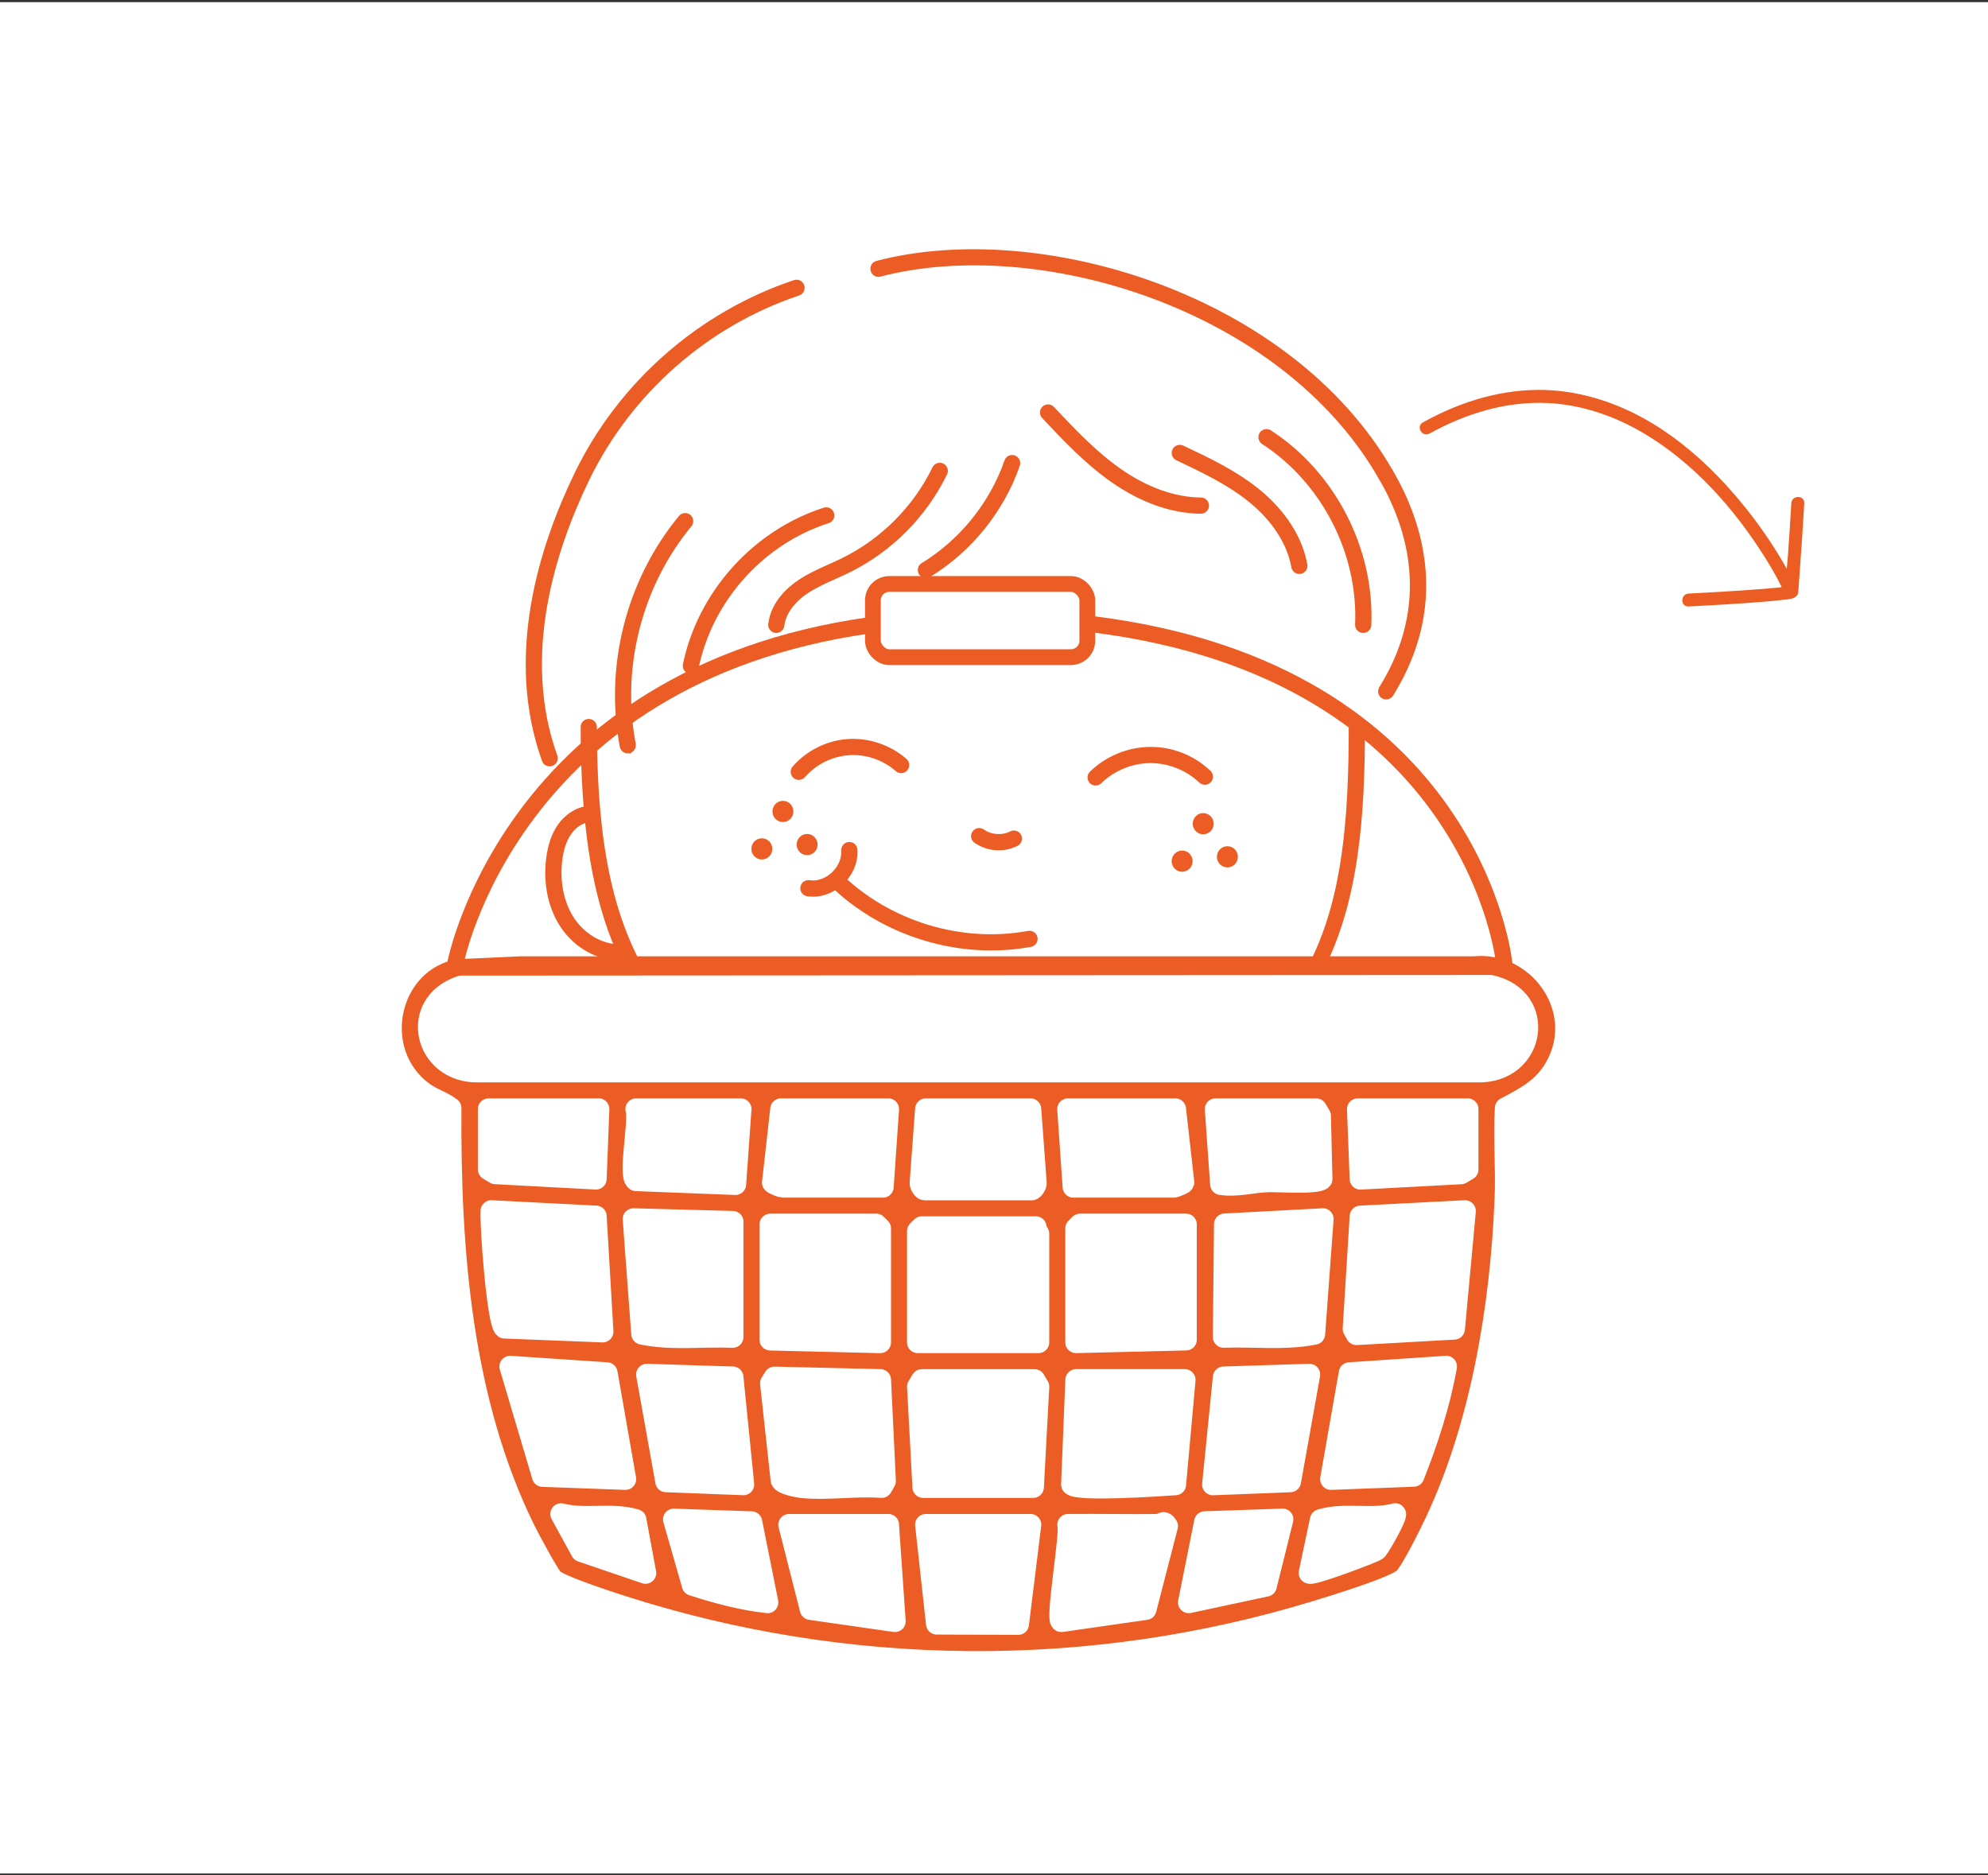 <svg viewBox="0 0 462.1 435.92" xmlns="http://www.w3.org/2000/svg" data-name="Calque 1" id="Calque_1">
  <rect x="0" y="0" width="462.1" height="435.92" fill="#333333" stroke="none"/>
  <defs>
    <style>
      .cls-1 {
        stroke: #fff;
        stroke-width: 5px;
      }

      .cls-1, .cls-2 {
        fill: #eb5d24;
      }

      .cls-1, .cls-3, .cls-4 {
        stroke-linecap: round;
        stroke-linejoin: round;
      }

      .cls-2 {
        stroke-miterlimit: 10;
        stroke-width: .75px;
      }

      .cls-2, .cls-3, .cls-4 {
        stroke: #eb5d24;
      }

      .cls-5 {
        fill: #eb5d23;
      }

      .cls-6 {
        fill: #fff;
      }

      .cls-3 {
        stroke-width: 3.78px;
      }

      .cls-3, .cls-4 {
        fill: none;
      }

      .cls-4 {
        stroke-width: 3.67px;
      }
    </style>
  </defs>
  <rect height="435" width="462.5" y=".5" x="0" class="cls-6"></rect>
  <path d="M121.06,219.8h221.34c15.13-1.36,26.82,14.68,19.21,28.24-2.77,4.93-6.86,7.04-11.64,9.55-.39,7.03.23,14.11-.06,21.13-1.01,24.94-5.58,52.63-16.32,75.3-1.3,2.75-5.36,10.95-7.12,12.83-1.91,2.04-16.74,6.57-20.38,7.68-52.74,16.15-109.32,15.66-161.82-1.25-2.92-.94-14-4.55-15.7-6.12-1.09-1.01-5.64-9.54-6.6-11.48-14.8-30.08-17.42-64.95-17.21-98.1-1.99-1.52-4.23-2.07-6.36-3.62-12.92-9.41-8.36-30.7,7.47-33.47l15.18-.7ZM107.18,229.29c-12.34,4.07-8.53,20.21,4.2,19.82h231.99c13.5.36,16.3-17.11,3.09-19.97l-239.28.14ZM139.14,257.82h-25.56v14.02l1.56.93,23.38,1.25.62-16.21ZM172.19,257.82h-24.32c.89,2.69-1.8,15.33-.04,16.56l23.11.9,1.24-17.46ZM206.48,257.82h-24.94l-1.92,17.08c.07.25,2.08,1,2.23,1h23.38l1.25-18.08ZM239.53,257.82h-24.32l-1.27,17.15c-.07.52.64,1.55.96,1.55h24.94c.31,0,1.03-1.03.96-1.55l-1.27-17.15ZM273.19,257.82h-24.94l1.25,18.08h23.38c.15,0,2.17-.75,2.23-1l-1.92-17.08ZM305.93,257.82h-23.38l1.24,17.46c3.65.56,7.46-.54,10.89-.65,2.11-.07,11.76.56,12.54-.56l-.35-14.69-.93-1.56ZM341.16,257.82h-25.56l.62,16.21,23.38-1.25,1.56-.93v-14.02ZM138.52,282.75l-24.32-1.25c-.2,3.51,1.45,26.01,3.08,27.15l22.81.9-1.57-26.81ZM340.54,281.5l-24.32,1.25-1.62,26.15.71,1.27,22.71-1.27,2.53-27.39ZM170.32,283.99l-23.08-.62,1.99,26.69c6.88,1.46,14.07.45,21.08.74v-26.8ZM307.49,283.37l-22.8,1.21-.27,26.21c7.02-.26,14.2.67,21.11-.71l1.96-26.72ZM204.61,312.04v-26.49l-.94-.93h-24.63v26.81s25.56.62,25.56.62ZM275.69,284.62h-24.63l-.94.93v26.49l25.57-.62v-26.8ZM240.77,285.24h-26.5l-.94.93v25.87h28.06v-25.24c0-.21-.83-.95-.62-1.56ZM145.38,343.83l-4.32-24.66-22.48-1.51,7.56,25.47,19.24.7ZM336.17,317.66l-22.49,1.51-4.32,24.66,19.23-.73c3.24-8.23,6.02-16.71,7.58-25.45ZM170.31,320.15l-19.95-.63,4.45,24.85,18,.7-2.5-24.93ZM304.37,319.52l-19.95.63-2.5,24.93,18-.7,4.45-24.85ZM186.22,345.7c5.84.66,12.74-.48,18.7,0l.82-1.41-1.12-23.53-24.6-.58-.85,1.36,2.46,22.51c.28.86,3.54,1.53,4.59,1.65ZM273.2,345.08l2.2-24.32h-25.27s-.98,24.33-.98,24.33c1.13,1.54,20.71.24,24.06-.02ZM240.15,345.7l1.25-23.37-.93-1.56h-26.19l-.94,1.56,1.25,23.37h25.56ZM147.76,353.3c-5.62-1.68-11.66.1-17.34-1.36l4.74,8.65,14.88,5.07-2.29-12.36ZM324.32,351.94c-5.68,1.47-11.72-.32-17.34,1.36l-2.61,12.34c.56.6,14.9-4.82,15.55-5.33.72-.57,4.84-7.96,4.4-8.38ZM174.68,353.81l-18.07-.62,4.37,15.25c5.68,1.83,11.49,3.39,17.44,4.06l-3.74-18.69ZM298.13,353.18l-18.07.62-3.74,18.69,17.97-3.85,3.85-15.47ZM269.77,354.43c-7.17.09-14.35-.07-21.51,0,.71,1.96-2.88,22.39-1.55,22.45l19.62-2.82,4.99-19.31c-.9-1.48-1.32-.32-1.56-.32ZM206.48,354.43h-23.07l4.99,19.63,19.62,2.82-1.55-22.45ZM239.53,354.43h-24.32l2.53,23.03,18.94.07,2.86-23.1Z" class="cls-1"></path>
  <g>
    <path d="M304.23,224.99c8.35-15.62,9.65-35.34,9.65-56,0-.83.67-1.51,1.51-1.51s1.51.68,1.51,1.51c0,20.25-1.32,40.29-9.68,56.48" class="cls-2"></path>
    <path d="M144.9,223.81c-6.43-13.05-8.59-28.22-9.3-43.27-.17-3.61-.25-7.5-.25-11.54,0-.83.67-1.51,1.51-1.51s1.51.68,1.51,1.51c0,4,.09,7.84.25,11.4.7,14.94,2.9,29.99,9.55,42.82" class="cls-2"></path>
    <path d="M230.36,220.56c-13.61,0-27.21-5.35-37.08-14.9-.6-.58-.61-1.53-.03-2.13.58-.59,1.53-.61,2.13-.03,11.41,11.05,28.13,16.13,43.65,13.26.81-.14,1.61.39,1.76,1.21.15.82-.39,1.61-1.21,1.76-3.04.56-6.13.84-9.22.84Z" class="cls-2"></path>
    <path d="M189.02,208.07c-.45,0-.91-.04-1.36-.11-.82-.13-1.38-.91-1.25-1.73.14-.82.92-1.38,1.73-1.25,1.81.29,3.83-.39,5.4-1.82,1.62-1.48,2.51-3.52,2.38-5.45-.06-.83.57-1.55,1.4-1.61.85-.06,1.55.57,1.61,1.4.2,2.84-1.05,5.79-3.35,7.88-1.9,1.74-4.23,2.68-6.56,2.68Z" class="cls-2"></path>
    <path d="M254.67,182.23c-.39,0-.79-.15-1.08-.46-.58-.6-.57-1.55.03-2.13,3.65-3.55,8.65-5.61,13.71-5.64,5.15-.06,10.08,1.95,13.78,5.45.6.57.63,1.53.06,2.13-.57.6-1.52.63-2.13.06-3.12-2.94-7.33-4.63-11.58-4.63-.04,0-.07,0-.11,0-4.28.03-8.52,1.77-11.63,4.79-.29.28-.67.43-1.05.43Z" class="cls-2"></path>
    <path d="M185.67,180.92c-.35,0-.71-.12-.99-.38-.63-.55-.69-1.5-.14-2.13,3.2-3.65,7.8-5.93,12.61-6.25,4.78-.29,9.66,1.34,13.31,4.54.62.55.69,1.5.14,2.13-.55.63-1.5.69-2.13.14-3.04-2.68-7.09-4.06-11.11-3.8-4.02.27-7.86,2.17-10.54,5.23-.3.34-.71.51-1.13.51Z" class="cls-2"></path>
    <ellipse ry="2.09" rx="2.06" cy="196.32" cx="187.61" class="cls-2"></ellipse>
    <ellipse ry="2.09" rx="2.06" cy="197.33" cx="177.09" class="cls-2"></ellipse>
    <ellipse ry="2.09" rx="2.06" cy="188.62" cx="181.99" class="cls-2"></ellipse>
    <ellipse ry="2.09" rx="2.06" cy="199.17" cx="285.3" class="cls-2"></ellipse>
    <ellipse ry="2.09" rx="2.06" cy="200.18" cx="274.78" class="cls-2"></ellipse>
    <ellipse ry="2.09" rx="2.06" cy="191.47" cx="279.68" class="cls-2"></ellipse>
    <path d="M232.13,197.28c-1.91,0-3.81-.57-5.4-1.69-.68-.48-.85-1.42-.36-2.1.48-.68,1.43-.84,2.1-.36,1.87,1.31,4.48,1.5,6.52.47.74-.38,1.65-.09,2.03.65.38.74.09,1.65-.66,2.03-1.32.67-2.77,1.01-4.23,1.01Z" class="cls-2"></path>
    <path d="M144.12,222.91c-5.06,0-10.2-2.81-13.33-7.38-2.96-4.31-4.19-9.96-3.47-15.89.38-3.09,1.21-5.55,2.54-7.53,1.72-2.55,4.35-4.2,7.03-4.42.85-.08,1.56.55,1.63,1.38.07.83-.55,1.56-1.38,1.63-1.78.15-3.57,1.31-4.78,3.11-1.06,1.57-1.73,3.6-2.05,6.21-.62,5.12.46,10.16,2.97,13.82,2.76,4.02,7.35,6.38,11.7,6.04.82-.07,1.56.55,1.63,1.38.07.83-.55,1.56-1.38,1.63-.36.03-.73.04-1.1.04Z" class="cls-2"></path>
    <path d="M215.22,134.01c-.51,0-1.01-.26-1.29-.73-.43-.71-.21-1.64.51-2.07,8.92-5.42,15.99-14.18,19.4-24.05.27-.79,1.13-1.21,1.92-.93.78.27,1.2,1.13.93,1.92-3.64,10.52-11.18,19.87-20.69,25.64-.24.15-.51.22-.78.22Z" class="cls-2"></path>
    <path d="M180.45,146.76c-.06,0-.12,0-.18-.01-.83-.1-1.42-.85-1.32-1.67.59-5.05,4.55-8.4,6.86-9.94,2.21-1.48,4.62-2.56,6.95-3.61,1.07-.48,2.15-.96,3.19-1.48,9.16-4.52,16.67-12.07,21.14-21.25.36-.75,1.27-1.06,2.02-.7.75.36,1.06,1.27.69,2.01-4.76,9.78-12.75,17.82-22.51,22.63-1.08.54-2.19,1.03-3.3,1.53-2.32,1.04-4.51,2.02-6.51,3.36-3.19,2.14-5.21,4.98-5.54,7.79-.09.77-.74,1.33-1.49,1.33Z" class="cls-2"></path>
    <path d="M160.59,156.28c-.1,0-.21-.01-.31-.03-.81-.17-1.34-.97-1.17-1.78,3.47-16.72,16.22-30.89,32.48-36.1.8-.26,1.64.19,1.9.98.25.79-.18,1.64-.98,1.9-15.25,4.88-27.2,18.16-30.45,33.84-.15.71-.77,1.2-1.47,1.2Z" class="cls-2"></path>
    <path d="M145.92,174.75c-.71,0-1.34-.5-1.48-1.23-3.57-18.71,1.54-38.65,13.67-53.34.54-.65,1.48-.73,2.12-.2.64.53.73,1.48.2,2.12-11.57,14-16.44,33.01-13.03,50.85.15.82-.38,1.61-1.2,1.76-.1.02-.19.03-.29.03Z" class="cls-2"></path>
    <path d="M127.77,177.77c-.62,0-1.2-.38-1.42-1-8.71-24.22-.7-49.61,7.55-66.64,10.16-20.98,28.67-37.26,50.77-44.66.78-.27,1.65.16,1.91.95.27.79-.16,1.64-.95,1.91-21.34,7.15-39.2,22.87-49.02,43.12-7.99,16.51-15.78,41.06-7.42,64.3.28.78-.13,1.65-.91,1.93-.17.06-.34.09-.51.09Z" class="cls-2"></path>
    <path d="M279.15,119.04h0c-6.75-.03-13.92-2.58-20.73-7.37-5.99-4.22-11.03-9.57-15.9-14.75-.57-.61-.54-1.56.06-2.13.61-.57,1.56-.54,2.13.06,4.77,5.07,9.7,10.31,15.44,14.35,6.3,4.43,12.87,6.79,19,6.82.83,0,1.51.68,1.5,1.52,0,.83-.68,1.5-1.51,1.5Z" class="cls-2"></path>
    <path d="M302.02,133.05c-.72,0-1.35-.51-1.48-1.25-.98-5.53-4.54-11.02-10.03-15.46-5.05-4.08-11.09-6.93-16.92-9.69-.75-.35-1.07-1.25-.72-2.01.36-.75,1.25-1.07,2.01-.72,5.99,2.83,12.19,5.76,17.53,10.07,6.05,4.9,9.99,11.03,11.1,17.28.15.82-.4,1.6-1.22,1.75-.09.02-.18.02-.27.02Z" class="cls-2"></path>
    <path d="M316.86,146.76s-.04,0-.06,0c-.83-.04-1.48-.74-1.44-1.57.73-16.63-7.82-33.23-21.79-42.3-.7-.45-.9-1.39-.44-2.09.46-.7,1.4-.89,2.09-.44,14.84,9.64,23.93,27.29,23.16,44.96-.04.81-.7,1.44-1.51,1.44Z" class="cls-2"></path>
    <path d="M322.22,162.22c-.27,0-.55-.07-.8-.23-.71-.44-.92-1.37-.48-2.08,12.11-19.47,6.62-37.3-.12-48.83-.42-.72-.18-1.64.54-2.06.71-.42,1.64-.18,2.06.54,7.15,12.24,12.98,31.19.08,51.94-.29.46-.78.71-1.28.71Z" class="cls-2"></path>
    <path d="M322.12,111.84c-.52,0-1.03-.27-1.31-.76-22.76-39.77-79.54-56.76-116.23-47.14-.81.22-1.63-.27-1.84-1.08-.21-.81.27-1.63,1.07-1.84,37.76-9.9,96.18,7.62,119.62,48.56.41.72.16,1.64-.56,2.06-.24.13-.49.2-.75.2Z" class="cls-2"></path>
  </g>
  <g>
    <path d="M253.59,145.06c89.24,10.92,96.05,78.8,96.05,78.8" class="cls-3"></path>
    <path d="M105.88,223.86s12.75-66.72,96.29-78.51" class="cls-3"></path>
    <rect ry="3.81" rx="3.81" height="17.01" width="49.84" y="135.75" x="202.9" class="cls-4"></rect>
  </g>
  <path d="M332.26,100.8c8.42-4.67,17.82-7.57,27.53-7.11,7.9.38,15.51,3.01,22.28,7.02,11.61,6.88,20.99,17.43,28.13,28.78,1.19,1.9,2.34,3.84,3.37,5.83.31.6.6,1.21.89,1.82.19.39-.14-.27,0-.03.02.04.1.2.09.24,0,.02.04.15.06.17-.11-.13.05-.79.16-1.04-.77,1.75,1.81,3.28,2.59,1.51.5-1.12-.21-2.22-.7-3.22-.79-1.62-1.68-3.2-2.61-4.75-3.12-5.24-6.71-10.21-10.68-14.83-5.03-5.88-10.76-11.21-17.23-15.48-7-4.61-14.9-7.8-23.25-8.78-9.75-1.14-19.52,1.08-28.31,5.28-1.3.62-2.57,1.28-3.83,1.98-1.69.94-.18,3.53,1.51,2.59h0Z" class="cls-5"></path>
  <path d="M416.38,116.99c-.22,4.07-.51,8.14-.79,12.21-.19,2.72-.65,5.56-.59,8.29.03,1.39.4-1.3.91-1.3-.1,0-.22.07-.32.08-.19.03-.38.07-.57.1-.48.08-.09.02-.5.07-1.42.18-2.85.3-4.28.42-3.62.3-7.24.53-10.87.74-2.29.14-4.58.27-6.87.38-1.92.1-1.93,3.1,0,3,5.84-.3,11.69-.63,17.52-1.11,1.5-.12,3-.25,4.5-.44.83-.1,1.92-.12,2.67-.57.25-.15.46-.34.61-.6.23-.4.09-.33.21-.77-.04.17.08-1.16,0-.04.02-.32.05-.63.07-.95.12-1.69.24-3.38.36-5.06.34-4.82.69-9.65.95-14.47.1-1.93-2.9-1.92-3,0h0Z" class="cls-5"></path>
</svg>